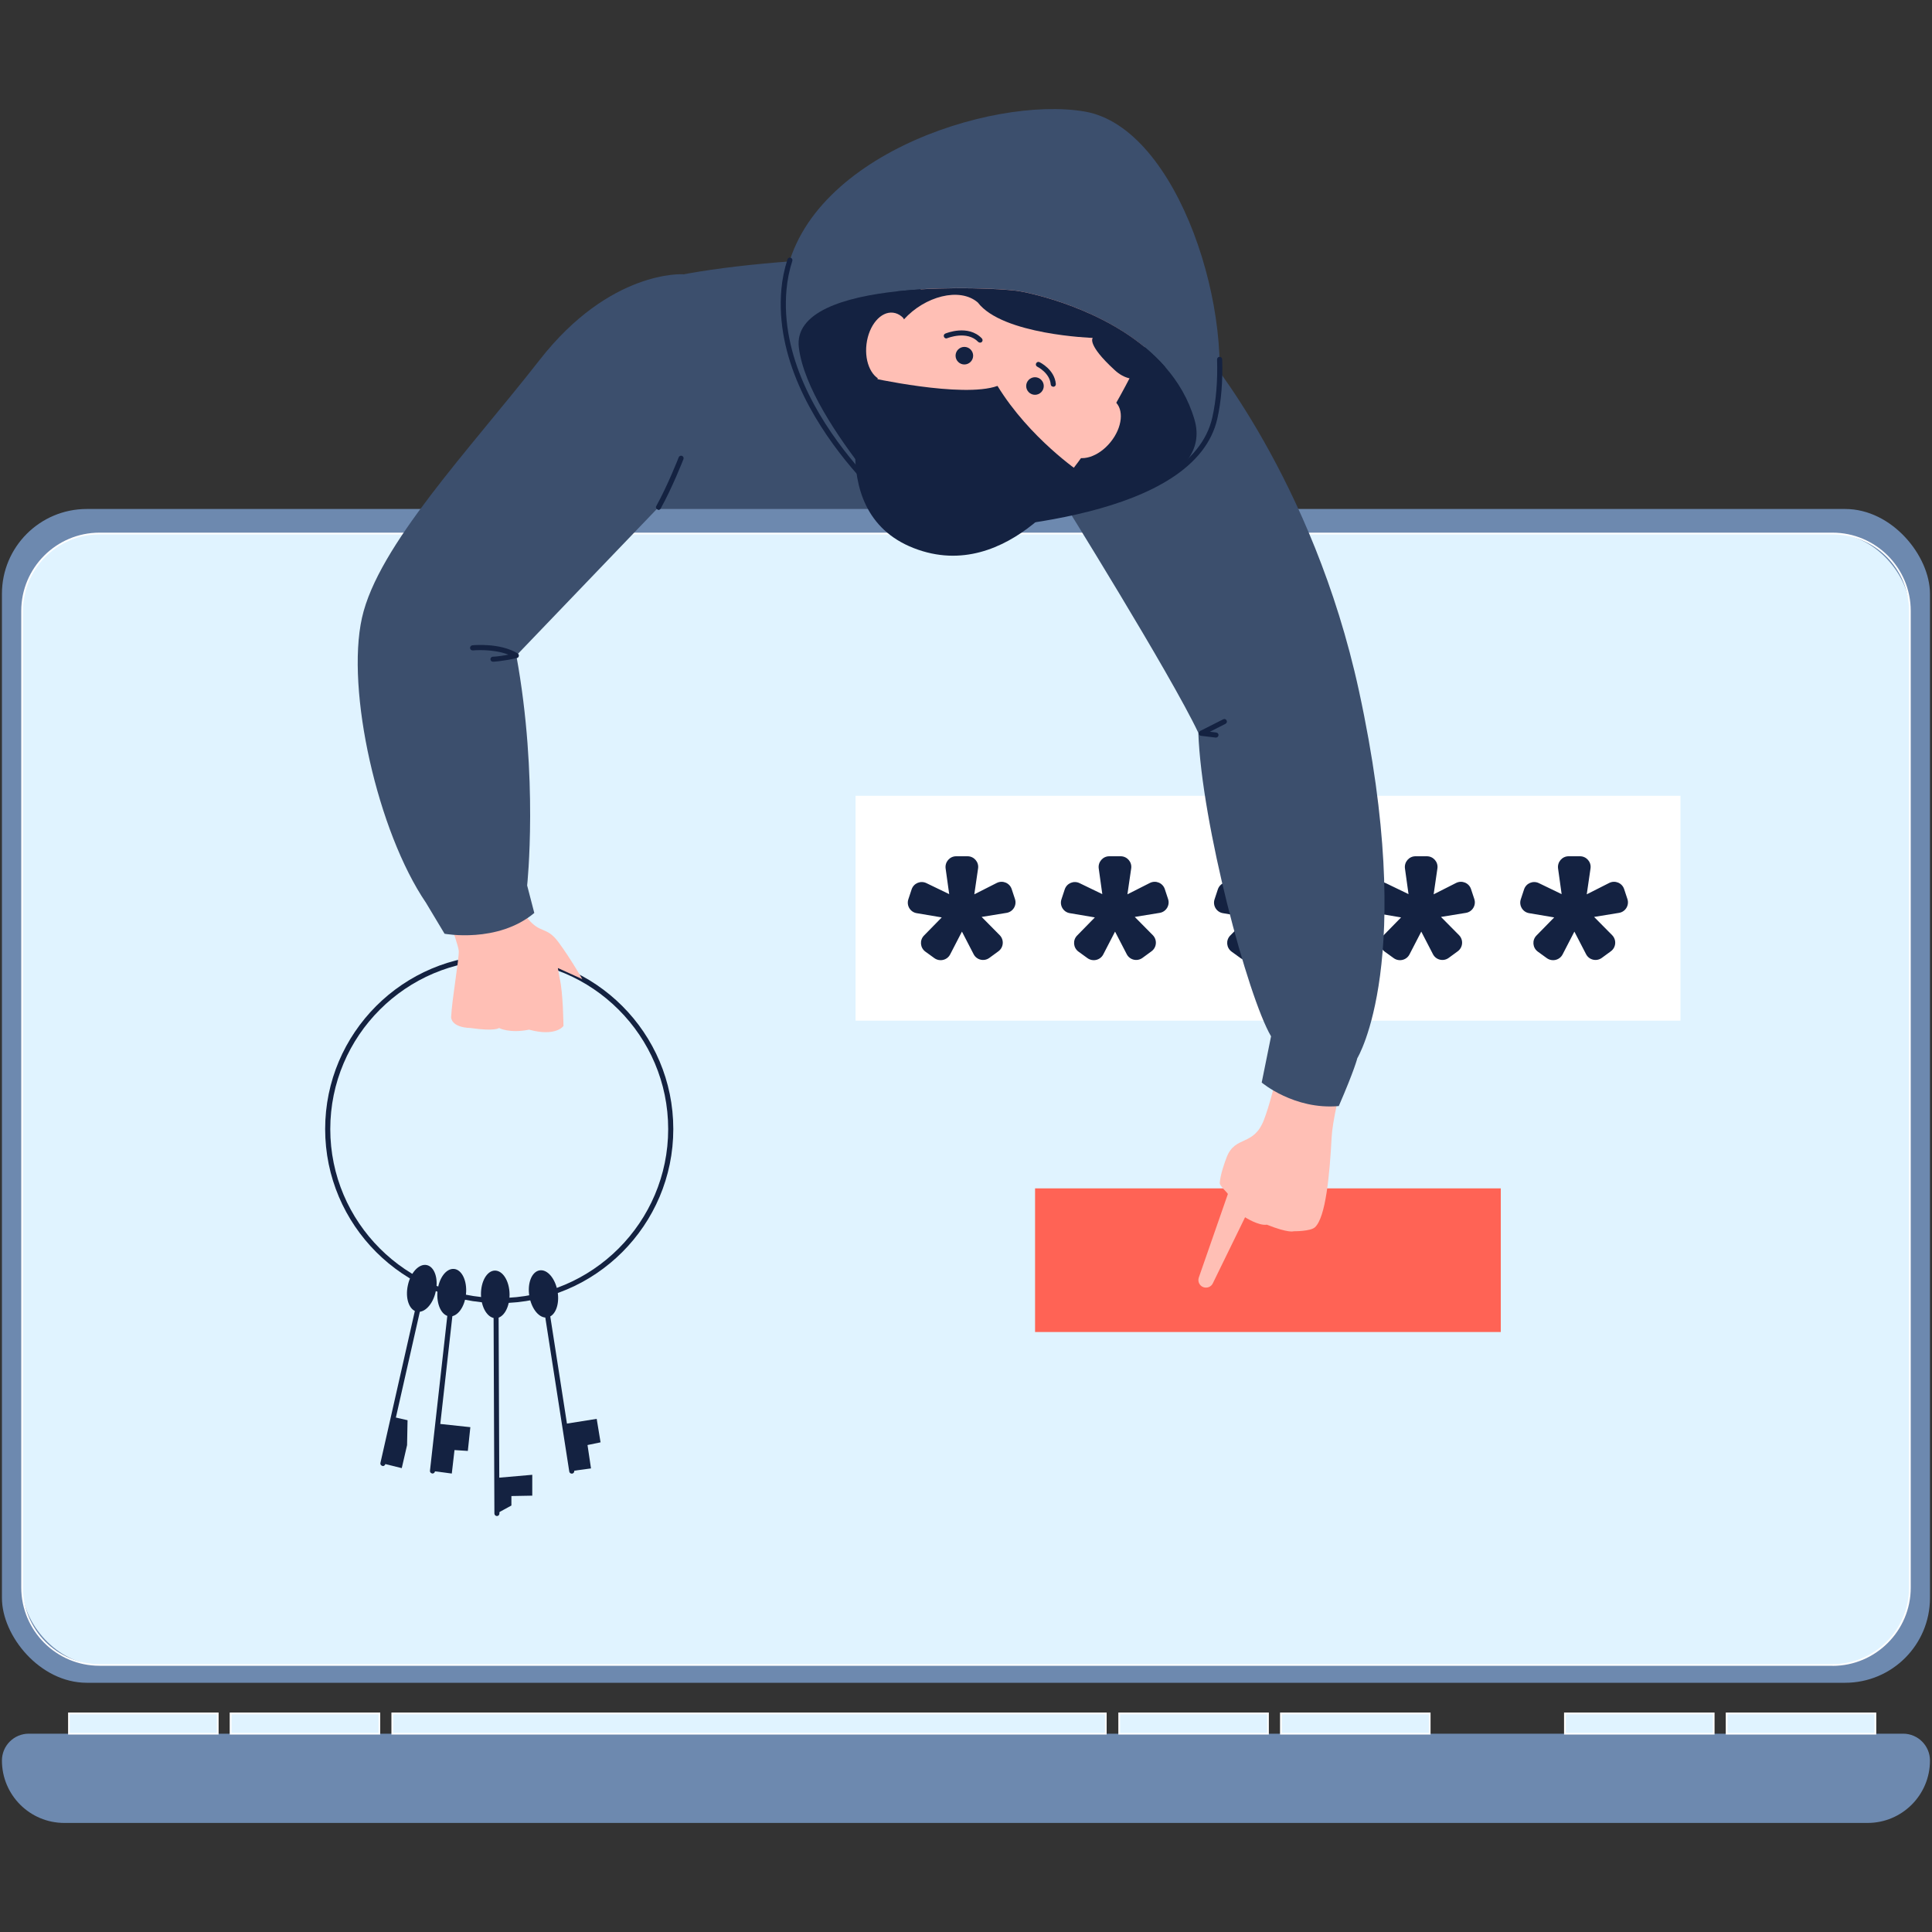 <?xml version="1.0" encoding="UTF-8"?>
<svg id="_Ńëîé_2" data-name="Ńëîé 2" xmlns="http://www.w3.org/2000/svg" viewBox="0 0 200 200">
  <rect x="0" y="0" width="200" height="200" fill="#333333" stroke="none"/>
  <defs>
    <style>
      .cls-1 {
        fill: #ffbfb5;
      }

      .cls-2 {
        fill: #fff;
      }

      .cls-3 {
        fill: #6d89af;
      }

      .cls-4 {
        fill: #e0f3ff;
      }

      .cls-5 {
        fill: #ff6355;
      }

      .cls-6 {
        fill: #142241;
      }

      .cls-7 {
        fill: #3c4f6d;
      }
    </style>
  </defs>
  <path class="cls-7" d="M58.1,57.4s4.46-24.35,5.76-26.58c1.3-2.23,17.66-5.02,41.83-4.09s21.38,21.94,21.38,21.94l.1,18.22-59.22-1.12-9.85-8.37Z"/>
  <g>
    <rect class="cls-3" x=".2" y="52.69" width="199.59" height="121.51" rx="8.78" ry="8.78"/>
    <g>
      <rect class="cls-4" x="2.29" y="55.23" width="195.42" height="117.12" rx="8.01" ry="8.01"/>
      <path class="cls-2" d="M189.7,172.44H10.3c-4.46,0-8.1-3.63-8.1-8.1V63.24c0-4.46,3.63-8.1,8.1-8.1h179.4c4.46,0,8.1,3.63,8.1,8.1v101.11c0,4.46-3.63,8.1-8.1,8.1ZM10.3,55.32c-4.37,0-7.92,3.55-7.92,7.92v101.11c0,4.37,3.55,7.92,7.92,7.92h179.4c4.37,0,7.92-3.55,7.92-7.92V63.24c0-4.37-3.55-7.92-7.92-7.92H10.3Z"/>
    </g>
    <path class="cls-3" d="M193.34,188.71H6.66c-3.57,0-6.46-2.89-6.46-6.46,0-1.54,1.25-2.78,2.78-2.78h194.03c1.54,0,2.78,1.25,2.78,2.78,0,3.57-2.89,6.46-6.46,6.46Z"/>
    <g>
      <rect class="cls-4" x="7.13" y="177.37" width="15.4" height="2.1"/>
      <path class="cls-2" d="M22.62,179.56H7.05v-2.28h15.58v2.28ZM7.22,179.39h15.23v-1.93H7.22v1.93Z"/>
    </g>
    <g>
      <rect class="cls-4" x="23.87" y="177.37" width="15.4" height="2.1"/>
      <path class="cls-2" d="M39.36,179.56h-15.58v-2.28h15.58v2.28ZM23.96,179.39h15.23v-1.93h-15.23v1.93Z"/>
    </g>
    <g>
      <rect class="cls-4" x="40.61" y="177.37" width="73.87" height="2.1"/>
      <path class="cls-2" d="M114.56,179.56H40.52v-2.28h74.04v2.28ZM40.7,179.39h73.69v-1.93H40.7v1.93Z"/>
    </g>
    <g>
      <rect class="cls-4" x="115.86" y="177.37" width="15.4" height="2.1"/>
      <path class="cls-2" d="M131.35,179.56h-15.58v-2.28h15.58v2.28ZM115.95,179.39h15.23v-1.93h-15.23v1.93Z"/>
    </g>
    <g>
      <rect class="cls-4" x="132.6" y="177.37" width="15.4" height="2.1"/>
      <path class="cls-2" d="M148.09,179.56h-15.58v-2.28h15.58v2.28ZM132.69,179.39h15.23v-1.93h-15.23v1.93Z"/>
    </g>
    <g>
      <rect class="cls-4" x="178.74" y="177.37" width="15.4" height="2.1"/>
      <path class="cls-2" d="M194.23,179.56h-15.58v-2.28h15.58v2.28ZM178.83,179.39h15.22v-1.93h-15.22v1.93Z"/>
    </g>
    <g>
      <rect class="cls-4" x="162" y="177.37" width="15.4" height="2.1"/>
      <path class="cls-2" d="M177.49,179.56h-15.58v-2.28h15.58v2.28ZM162.09,179.39h15.23v-1.93h-15.23v1.93Z"/>
    </g>
  </g>
  <rect class="cls-2" x="88.57" y="82.38" width="85.39" height="23.28"/>
  <g>
    <path class="cls-6" d="M101.63,94.93l1.86,1.88c.47.48.41,1.27-.14,1.67l-.93.68c-.55.4-1.32.22-1.63-.38l-1.21-2.34-1.22,2.36c-.31.6-1.08.78-1.63.39l-.94-.68c-.54-.4-.61-1.18-.14-1.66l1.84-1.88-2.6-.44c-.66-.11-1.07-.79-.86-1.43l.34-1.03c.21-.64.93-.94,1.53-.65l2.36,1.14-.37-2.66c-.09-.66.42-1.26,1.09-1.26h1.18c.67,0,1.19.6,1.09,1.26l-.39,2.68,2.33-1.18c.6-.3,1.33,0,1.54.64l.34,1.03c.21.64-.2,1.32-.87,1.43l-2.58.42Z"/>
    <path class="cls-6" d="M117.48,94.93l1.86,1.88c.47.48.41,1.27-.14,1.67l-.93.68c-.55.4-1.32.22-1.63-.38l-1.21-2.34-1.22,2.36c-.31.6-1.08.78-1.63.39l-.94-.68c-.54-.4-.61-1.18-.14-1.66l1.84-1.88-2.6-.44c-.66-.11-1.07-.79-.86-1.43l.34-1.03c.21-.64.93-.94,1.53-.65l2.36,1.14-.37-2.66c-.09-.66.42-1.26,1.09-1.26h1.18c.67,0,1.19.6,1.09,1.26l-.39,2.68,2.33-1.18c.6-.3,1.33,0,1.54.64l.34,1.03c.21.64-.2,1.32-.87,1.43l-2.58.42Z"/>
    <path class="cls-6" d="M133.33,94.93l1.86,1.88c.47.48.41,1.27-.14,1.67l-.93.68c-.55.4-1.32.22-1.63-.38l-1.21-2.34-1.22,2.36c-.31.6-1.08.78-1.63.39l-.94-.68c-.54-.4-.61-1.18-.14-1.66l1.84-1.88-2.6-.44c-.66-.11-1.07-.79-.86-1.43l.34-1.03c.21-.64.93-.94,1.53-.65l2.36,1.14-.37-2.66c-.09-.66.42-1.26,1.09-1.26h1.18c.67,0,1.19.6,1.09,1.26l-.39,2.68,2.33-1.18c.6-.3,1.33,0,1.54.64l.34,1.03c.21.64-.2,1.32-.87,1.43l-2.58.42Z"/>
    <path class="cls-6" d="M149.18,94.93l1.86,1.88c.47.48.41,1.27-.14,1.67l-.93.68c-.55.4-1.32.22-1.63-.38l-1.21-2.34-1.22,2.36c-.31.6-1.08.78-1.63.39l-.94-.68c-.54-.4-.61-1.18-.14-1.66l1.84-1.88-2.6-.44c-.66-.11-1.07-.79-.86-1.43l.34-1.03c.21-.64.93-.94,1.53-.65l2.36,1.14-.37-2.66c-.09-.66.42-1.26,1.09-1.26h1.18c.67,0,1.19.6,1.09,1.26l-.39,2.68,2.33-1.18c.6-.3,1.33,0,1.54.64l.34,1.03c.21.64-.2,1.32-.87,1.43l-2.58.42Z"/>
    <path class="cls-6" d="M165.03,94.93l1.86,1.88c.47.48.41,1.27-.14,1.67l-.93.68c-.55.4-1.32.22-1.63-.38l-1.21-2.34-1.22,2.36c-.31.6-1.08.78-1.63.39l-.94-.68c-.54-.4-.61-1.18-.14-1.66l1.84-1.88-2.6-.44c-.66-.11-1.07-.79-.86-1.43l.34-1.03c.21-.64.93-.94,1.53-.65l2.36,1.14-.37-2.66c-.09-.66.42-1.26,1.09-1.26h1.18c.67,0,1.19.6,1.09,1.26l-.39,2.68,2.33-1.18c.6-.3,1.33,0,1.54.64l.34,1.03c.21.64-.2,1.32-.87,1.43l-2.58.42Z"/>
  </g>
  <rect class="cls-5" x="107.15" y="123.02" width="48.21" height="14.87"/>
  <path class="cls-6" d="M51.68,134.9c-9.93,0-18.02-8.08-18.02-18.02s8.08-18.02,18.02-18.02,18.02,8.08,18.02,18.02-8.08,18.02-18.02,18.02ZM51.68,99.39c-9.64,0-17.49,7.85-17.49,17.49s7.85,17.49,17.49,17.49,17.49-7.85,17.49-17.49-7.85-17.49-17.49-17.49Z"/>
  <g>
    <path class="cls-6" d="M48.24,133.96c-.13,1.36-.9,2.39-1.72,2.31-.81-.08-1.36-1.24-1.23-2.6.13-1.36.9-2.39,1.72-2.31.81.08,1.36,1.24,1.23,2.6Z"/>
    <path class="cls-6" d="M44.77,152.54c-.17-.02-.28-.15-.26-.29l1.99-17.77c.02-.14.15-.25.29-.23.14.02.25.15.23.29l-1.99,17.77c-.02.13-.13.23-.26.23Z"/>
    <polygon class="cls-6" points="46.77 152.54 44.77 152.28 45.32 147.38 48.69 147.74 48.43 150.2 47.05 150.11 46.77 152.54"/>
  </g>
  <g>
    <path class="cls-6" d="M57.72,133.7c.23,1.34-.24,2.54-1.05,2.68-.81.14-1.64-.84-1.87-2.19-.23-1.34.24-2.54,1.05-2.68s1.64.84,1.87,2.19Z"/>
    <path class="cls-6" d="M59.19,152.55c-.13,0-.24-.09-.26-.22l-2.75-17.67c-.02-.14.08-.28.22-.3.14-.02.28.08.3.22l2.75,17.67c.02.14-.08.28-.22.3-.01,0-.03,0-.04,0Z"/>
    <polygon class="cls-6" points="61.18 152.01 59.19 152.28 58.43 147.41 61.77 146.88 62.17 149.31 60.82 149.59 61.18 152.01"/>
  </g>
  <g>
    <path class="cls-6" d="M45.11,133.68c-.28,1.33-1.16,2.27-1.96,2.1-.8-.17-1.22-1.39-.93-2.72.28-1.33,1.16-2.27,1.96-2.1.8.17,1.22,1.39.93,2.72Z"/>
    <path class="cls-6" d="M39.64,151.77c-.2-.04-.29-.18-.26-.32l3.95-17.44c.03-.14.17-.23.31-.2.14.03.23.17.2.31l-3.95,17.44c-.03.12-.14.21-.26.21Z"/>
    <polygon class="cls-6" points="41.59 151.98 39.64 151.5 40.73 146.69 42.19 147.02 42.14 149.6 41.59 151.98"/>
  </g>
  <g>
    <path class="cls-6" d="M52.75,133.97c.02,1.36-.62,2.48-1.44,2.49-.82.01-1.5-1.08-1.52-2.44-.02-1.36.62-2.48,1.44-2.49.82-.01,1.5,1.08,1.52,2.44Z"/>
    <path class="cls-6" d="M51.44,156.94c-.14,0-.26-.12-.26-.26l-.09-21.99c0-.15.12-.26.26-.26.15,0,.26.12.26.26l.09,21.99c0,.15-.12.26-.26.26h0Z"/>
    <polygon class="cls-6" points="52.94 155.85 51.44 156.67 51.43 152.99 55.1 152.67 55.1 154.83 52.94 154.87 52.94 155.85"/>
  </g>
  <path class="cls-1" d="M45.14,91.58s2.31,6.03,2.35,6.86-.7,4.96-.79,6.86c0,0-.05,1.05,2.02,1.12,2.54.37,2.94,0,2.94,0,0,0,1.09.58,3.11.17,2.79.76,3.56-.38,3.56-.38,0,0-.03-3.47-.4-4.96l-.18-1.04,2.53,1.15s-1.23-2.16-2.47-3.83c-1.24-1.67-1.86-.84-3.16-2.42-1.3-1.58-2.32-6.79-2.32-6.79l-7.19,3.26Z"/>
  <path class="cls-7" d="M46.01,96.66s5.49,1.03,9.3-2.15l-.74-2.85s1.2-11.15-1.12-23.8l17.27-18.01v-21.46s-7.54-.5-14.85,8.86c-7.31,9.36-16.73,19.21-18.4,26.71-1.67,7.5,1.61,22.12,6.63,29.5l1.92,3.2Z"/>
  <path class="cls-6" d="M51.03,68.5c-.15,0-.26-.12-.26-.26s.12-.26.26-.26c0,0,.51,0,1.61-.21-1.64-.64-3.66-.44-3.69-.44-.15.01-.27-.09-.29-.24-.01-.14.09-.27.24-.29.12-.01,2.84-.28,4.69.84.09.06.14.16.12.27-.02.11-.1.19-.2.21-1.68.37-2.44.38-2.47.38Z"/>
  <path class="cls-1" d="M133.18,105.22c.25.83-1.28,8.01-2.35,10.74-1.07,2.73-2.95,1.57-3.83,3.8-.2.5-.68,1.83-.73,2.7-.02.29.69.89.84,1.14l-3.01,8.65c-.14.41.07.86.48,1,.38.13.8-.04.97-.4l3.34-6.84s1.39.9,2.26.77c2.26.9,2.76.68,2.76.68,0,0,1.76.02,2.22-.42,1.1-1.03,1.51-5.33,1.72-9.3.18-3.38,2.84-11.92,2.84-11.92l-7.51-.6Z"/>
  <path class="cls-7" d="M130.62,112.07s3.35,2.84,7.97,2.43c1.65-3.8,1.92-4.96,1.92-4.96,0,0,6.22-10.15.17-38.02-4.76-21.93-16.13-35.25-16.13-35.25l-14.76,15.23s11.43,18.35,14.26,24.36c.34,9.42,5.12,27.33,7.53,31.42l-.97,4.79Z"/>
  <path class="cls-7" d="M95.24,54.92s-15.32-11.44-14.09-24.96c1.23-13.52,21.43-20.1,31.16-18.41,9.73,1.69,15.81,21.26,13.44,31.73-2.36,10.46-24.57,11.31-30.51,11.64Z"/>
  <path class="cls-6" d="M95.24,55.18c-.06,0-.11-.02-.16-.05-.04-.03-3.9-2.93-7.55-7.46-3.38-4.19-7.28-10.67-6.64-17.74.09-1.04.31-2.08.63-3.08.04-.14.19-.22.33-.17.14.04.21.19.17.33-.31.96-.51,1.96-.6,2.96-.63,6.89,3.2,13.24,6.52,17.35,3.33,4.13,6.84,6.89,7.39,7.32l.57-.03c6.77-.37,27.36-1.49,29.6-11.4.39-1.74.56-3.76.49-6,0-.15.11-.27.26-.27.15,0,.27.11.27.26.07,2.28-.1,4.35-.5,6.13-2.33,10.3-23.22,11.44-30.08,11.81l-.67.04s0,0-.01,0Z"/>
  <path class="cls-6" d="M105.88,53.96c-5.95.84-11.08.96-11.08.96,0,0-2.41-2.47-5.08-5.86-3.08-3.91-6.51-9.04-7.02-13.05-.48-3.7,4.68-5.27,10.24-5.86.8-.09,1.61-.15,2.41-.2,4.91-.29,9.54.04,10.31.22,0,0,7.4,1.26,12.86,5.78.74.62,1.45,1.29,2.1,2.04,1.33,1.52,2.41,3.32,3.03,5.44,1.89,6.44-8.86,9.29-17.77,10.54Z"/>
  <path class="cls-1" d="M94.36,36.19c-.24,1.95-1.47,3.41-2.76,3.25-1.29-.16-2.14-1.86-1.9-3.82.24-1.95,1.47-3.41,2.76-3.25,1.29.16,2.14,1.86,1.9,3.82Z"/>
  <path class="cls-1" d="M114.96,45.77c-1.24,1.53-3.06,2.1-4.07,1.29-1.01-.82-.82-2.72.42-4.24,1.24-1.53,3.06-2.1,4.07-1.29,1.01.82.82,2.72-.42,4.24Z"/>
  <path class="cls-1" d="M118.51,35.94c-.37.81-.91,1.93-1.58,3.22-2.32,4.48-6.29,11.09-11.06,14.79-3.38,2.63-7.18,3.79-11.08,1.69-3.01-1.62-4.53-3.96-5.08-6.59-1.12-5.28,1.61-11.74,3.86-16,.67-1.26,1.29-2.33,1.76-3.11,4.91-.29,9.54.04,10.31.22,0,0,7.4,1.26,12.86,5.78Z"/>
  <path class="cls-6" d="M89.91,39.06s9.72,2.19,13.35.89c3.34,5.44,8.55,8.94,8.55,8.94,0,0-7.28,11.73-17.22,7.85-9.94-3.88-4.68-17.67-4.68-17.67Z"/>
  <path class="cls-6" d="M120.62,37.98c-.82.69-2.2,1.54-3.68,1.19-.52-.12-1.05-.39-1.57-.88-2.9-2.66-2.25-3.31-2.25-3.31,0,0-9.35-.31-11.9-3.67-1.89-1.62-5.5-.62-7.64,1.75-.39-.92-.57-1.94-.64-2.91.8-.09,1.61-.15,2.41-.2,4.91-.29,9.54.04,10.31.22,0,0,7.4,1.26,12.86,5.78.74.62,1.45,1.29,2.1,2.04Z"/>
  <path class="cls-6" d="M100.74,36.82c0,.5-.41.91-.91.91s-.91-.41-.91-.91.41-.91.91-.91.91.41.91.91Z"/>
  <path class="cls-6" d="M108.05,39.96c0,.5-.41.91-.91.91s-.91-.41-.91-.91.41-.91.91-.91.91.41.91.91Z"/>
  <path class="cls-6" d="M101.45,35.47c-.07,0-.14-.03-.19-.08-1.16-1.21-3.18-.39-3.2-.38-.13.06-.29,0-.34-.14-.06-.13,0-.29.14-.34.1-.04,2.37-.97,3.78.5.1.11.1.27,0,.37-.05.05-.12.07-.18.07Z"/>
  <path class="cls-6" d="M109.03,40.03c-.14,0-.25-.1-.26-.24-.1-1.2-1.38-1.82-1.39-1.83-.13-.06-.19-.22-.12-.35s.22-.19.35-.12c.06.03,1.56.76,1.69,2.26.01.15-.09.27-.24.29,0,0-.02,0-.02,0Z"/>
  <path class="cls-6" d="M68.16,52.79c-.25-.1-.3-.26-.23-.39,1.19-2.14,2.32-5.03,2.33-5.06.05-.14.21-.2.34-.15.14.05.2.21.15.34-.01.03-1.15,2.95-2.36,5.12-.05.09-.14.14-.23.14Z"/>
  <path class="cls-6" d="M125.88,76.36s-1.55-.19-1.55-.19c-.12-.01-.21-.1-.23-.22-.02-.11.04-.23.14-.28l2.39-1.21c.13-.07.29-.01.35.12.07.13.01.29-.12.35l-1.61.82.66.08c.14.02.25.15.23.29-.02.13-.13.23-.26.23Z"/>
</svg>
